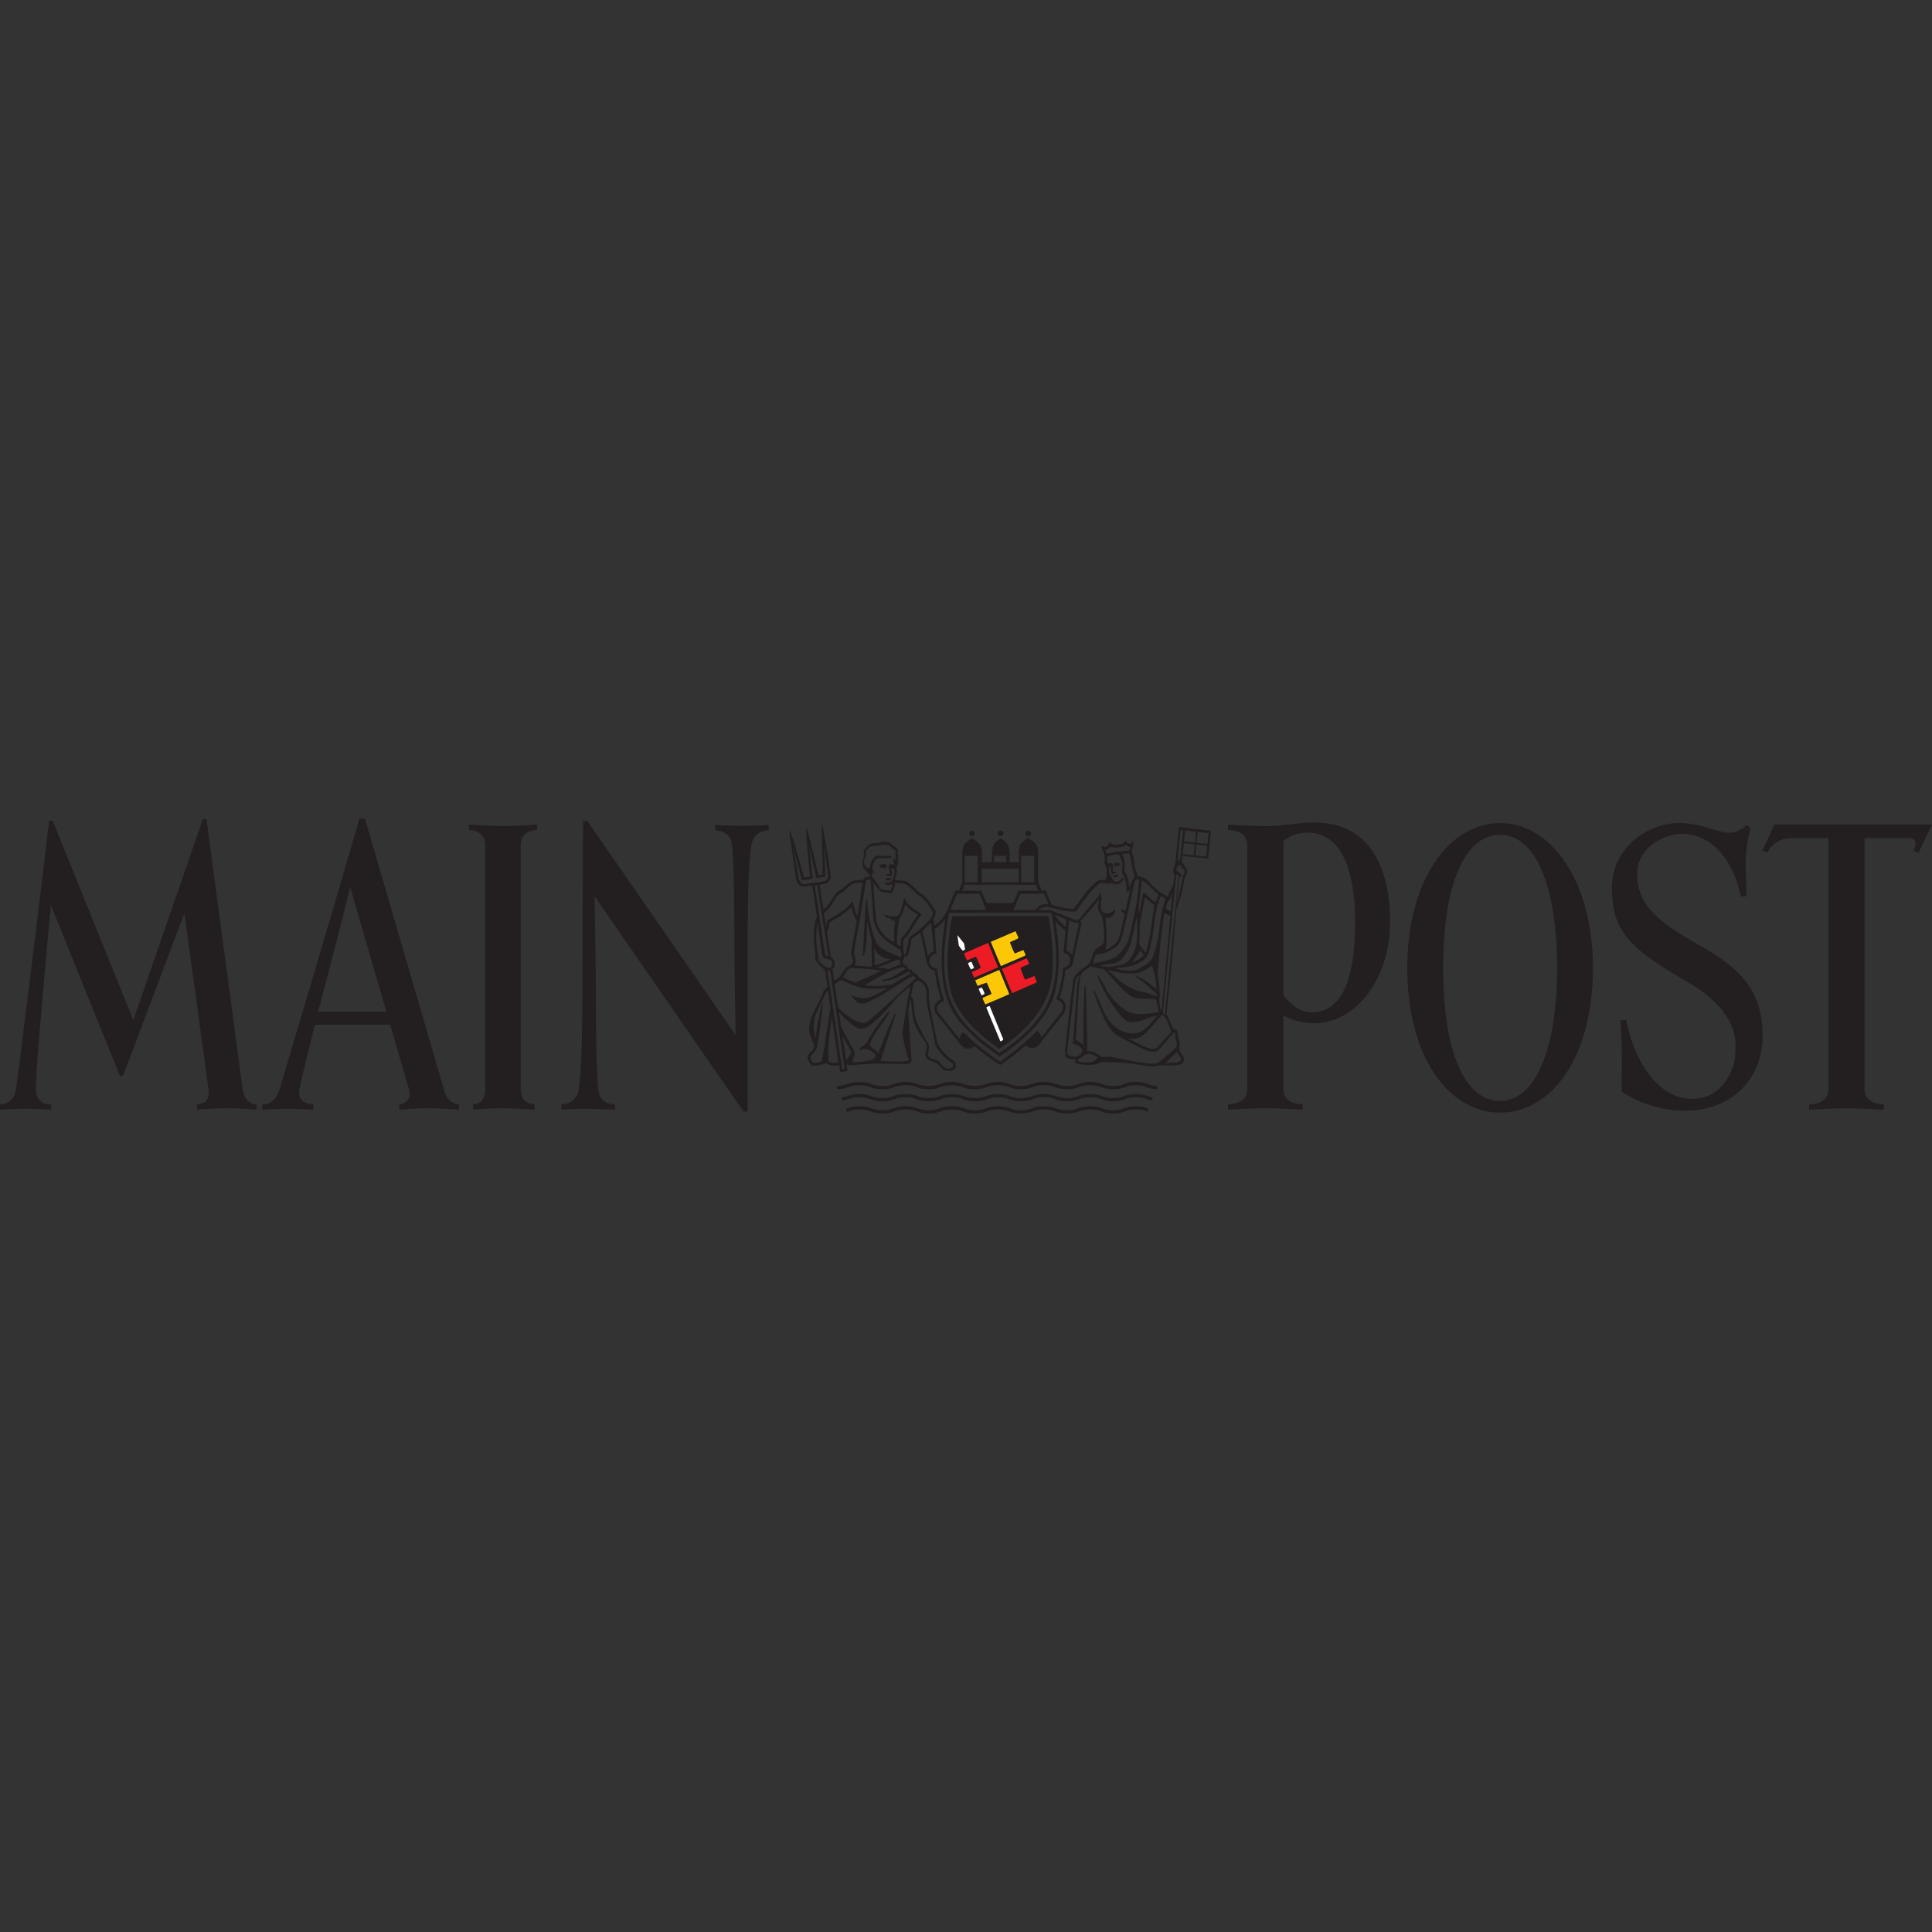 <svg id="Layer_1" data-name="Layer 1" xmlns="http://www.w3.org/2000/svg" viewBox="0 0 1000 1000"><rect x="0" y="0" width="1000" height="1000" fill="#333333" stroke="none"/><defs><style>.cls-1{fill:#231f20;}.cls-2{fill:#fbc707;}.cls-3{fill:#fff;}.cls-4{fill:#ed1c24;}</style></defs><title>main post</title><g id="g50"><g id="g56"><path id="path58" class="cls-1" d="M906.1,428.51a81.41,81.41,0,0,0-2.51,16.23c-.14,5.93.48,19.18.48,19.18h-3.13c-2.8-15.13-12.62-32.28-30.71-32.28-7.33,0-22.8,5.92-22.8,20.75,0,17.15,12.5,25.59,32.46,37s32.45,22.62,32.45,46.8c0,22.46-16.23,38.68-40.08,38.68A60.25,60.25,0,0,1,839.32,565s.17-11.85.17-17.77-.77-19.2-.77-19.2h3.09c3.77,20.3,15.92,40.73,34,40.73,16.85,0,22.31-17,22.31-22.79,0-4.37,4.22-21.05-25.25-38.06-29.19-16.85-38.55-25.9-38.55-48.36C834.33,439,852.6,426,869.12,426c11.71,0,19.66,5,26,5,5.32,0,9-4.06,9-4.06l1.88,1.56"/></g><g id="g60"><path id="path62" class="cls-1" d="M993,441.47l-2.48-1.26s3.44-6.4-2.66-6.4H965.08v130c0,8.12,10,7.8,10,7.8v2.8s-13.58-.76-19.52-.76-19.16.76-19.16.76v-2.8s10,.32,10-7.8v-130H927.61c-9.81,0-12.78,7.51-12.78,7.51l-2.66-1.11s3.91-7.79,6.1-13.4H1000l-7,14.66"/></g><g id="g64"><path id="path66" class="cls-1" d="M26.37,468.61c-.79,7.8-8.42,89.7-7.8,95.94.78,8,7.95,7,7.95,7v2.8s-7.64-.45-13.56-.45-13,.45-13,.45v-2.8s6.87.48,8.26-7.48c.79-4.68,13-102.49,17.17-139.32h1.86L69,528l36-104h1.87l18.72,139.77c1.1,8.13,7.18,7.8,7.18,7.8v2.8s-9.22-.76-15.15-.76-15.74.76-15.74.76v-2.8s7.16.33,6.08-7.32L95.47,472.66,63.66,556.9H62.09L26.37,468.61"/></g><g id="g68"><path id="path70" class="cls-1" d="M202,530.39l9.67,33.38c1.87,7.64-5,7.8-5,7.8v2.8s9.2-.76,15.13-.76,15.75.76,15.75.76v-2.8s-6.09.16-7.8-7.8l-40.87-140.1h-2.8C173.64,466.74,146,559.56,144.63,564.08c-2.67,8.42-8.9,7.49-8.9,7.49v2.8s7-.45,12.93-.45,13.58.45,13.58.45v-2.8s-8.42.32-7.33-7.32c.32-2.19,3.6-16.23,8.11-33.86Zm-37.29-6.72c5.77-22.46,12.79-48.84,16.54-64.43L200,523.68H164.75"/></g><g id="g72"><path id="path74" class="cls-1" d="M251.12,564.08V437.41c0-8.11-8.42-7.8-8.42-7.8v-2.8s12,.78,17.94.78,17.31-.78,17.31-.78v2.8s-8.42-.31-8.42,7.8V563.77c0,8.12,7.17,7.8,7.17,7.8v2.8S266,573.6,260,573.6s-15.12.77-15.12.77v-2.8s6.23.32,6.23-7.49"/></g><g id="g76"><path id="path78" class="cls-1" d="M304.15,573.91c-5.94,0-13.58.45-13.58.45v-2.8a8.56,8.56,0,0,0,8.88-7.48c.79-4.68,2-15.6,2-53,0-15,.32-86.12.32-86.12H304l76.75,110.77c-.3-18.26-.63-38.84-.63-47.11,0-36.83-.92-47.11-1.23-51-.63-8.12-8.75-7.8-8.75-7.8V427s8.27.47,14.2.47S397.9,427,397.9,427v2.81a8.59,8.59,0,0,0-8.89,7.49c-.78,4.68-2,13.73-2,51.18v86.89h-2.18l-77.05-111.4c.3,18.57.62,40.41.62,48.84,0,36.83.94,47.12,1.25,51,.61,8.12,8.73,7.79,8.73,7.79v2.8s-8.28-.45-14.19-.45"/></g><g id="g80"><path id="path82" class="cls-1" d="M719.52,477.49c0-32.44-13.42-51.78-39.15-51.78-8.28,0-15.31,1.87-25.3,1.87-5.92,0-19.48-.78-19.48-.78v2.81s10-.32,10,7.8V563.78c0,8.12-10,7.79-10,7.79v2.8s13-.76,18.86-.76,19.82.76,19.82.76v-2.8s-10,.33-10-7.79V525.55a32.42,32.42,0,0,0,16.07,4.06c21.69,0,39.15-23.41,39.15-52.12m-18.09,0c0,29.65-7,46.49-22.46,46.49-5.47,0-10.62-3.43-14.68-9V435.38c3.28-2.81,7.33-4.37,12.78-4.37,15.15,0,24.35,15.14,24.35,46.49"/></g><g id="g84"><path id="path86" class="cls-1" d="M824.51,500.9c0-44.77-21.54-74.88-48.05-74.88s-48.06,29.63-48.06,75c0,46.18,21.53,74.88,48.06,74.88s48.05-28.38,48.05-75m-18.57.15c0,42.75-11.54,68.79-29.48,68.79-18.72,0-29.48-26.36-29.48-68.79,0-41.65,10.45-68.95,29.48-68.95,18.87,0,29.48,27.76,29.48,68.95"/></g><g id="g88"><path id="path90" class="cls-1" d="M542.81,474.77c2.22,13.76,4.32,30.88-2,43.4-4.59,9.76-14.31,18.66-23.42,24.55H517c-10.92-7.46-22.68-18.3-25.26-31.22-2.66-11.89-1-25.37,1-37.09l.17-.16,49.72-.09.22.61"/></g><g id="g92"><path id="path94" class="cls-2" d="M527.2,485.55c-1.35.89-3,1.34-4.45,2.2a49.61,49.61,0,0,0,2.44,5.77c1.48-.58,3-1.15,4.46-1.78a13.19,13.19,0,0,1,1.19,2.67l-.5.35L518.12,500l-.06.06-5.21-12.46.25-.22,12.37-5.31h.22l1.51,3.46"/></g><g id="g96"><path id="path98" class="cls-3" d="M499,488.32c.17,1,.38,2.06.5,3.14l-1.13.63a13.74,13.74,0,0,1-2.12-2.75c-.19-1.79-.51-3.59-.68-5.3l3.43,4.29"/></g><g id="g100"><path id="path102" class="cls-4" d="M516.63,500.66,504.25,506a19.29,19.29,0,0,1-1.21-2.75l.35-.32a37.52,37.52,0,0,0,4.3-2c-.71-1.93-1.6-3.8-2.43-5.68h-.42l-4.28,1.84a16.31,16.31,0,0,1-1.53-3.65l12.3-5.33.21.25,5.08,12.28"/></g><g id="g104"><path id="path106" class="cls-4" d="M532.75,498.88c-1.49.83-3.14,1.2-4.56,2.16a59.31,59.31,0,0,0,2.28,5.9l.16.09c1.65-.43,3.07-1.35,4.77-1.8l1.29,3.18L524,514h-.18l-5.2-12.45c4.24-1.86,8.58-3.74,12.87-5.54l1.27,2.91"/></g><g id="g108"><path id="path110" class="cls-3" d="M504.13,500.88c-.31.55-1.11.55-1.59.92a18.6,18.6,0,0,1-1.49-3.21,3.74,3.74,0,0,1,1.79-.76l1.3,3"/></g><g id="g112"><path id="path114" class="cls-2" d="M522.41,514.52c-4,1.91-8.25,3.57-12.36,5.37a19.61,19.61,0,0,1-1.48-3.21l.36-.32,4.18-1.84V514l-2.35-5.36a34.87,34.87,0,0,0-4.76,1.71l-1.24-2.92,12.35-5.37.27.29,5,12.15"/></g><g id="g116"><path id="path118" class="cls-3" d="M509.62,514.3c-.36.51-1.1.63-1.66.86l-1.38-3.21c.29-.51,1.06-.51,1.54-.85a15.16,15.16,0,0,1,1.5,3.2"/></g><g id="g120"><path id="path122" class="cls-3" d="M519.33,537.93c-.21.51-.86.83-1.35,1.15l-.3-.35-7.15-17.19c.28-.51,1.05-.51,1.52-.86l.24.13,7,17.13"/></g><g id="g124"><path id="path126" class="cls-1" d="M581.87,561.07a14.3,14.3,0,0,1-5.58,1,14.86,14.86,0,0,1-5.7-1,18.76,18.76,0,0,0-12.53,0,14.71,14.71,0,0,1-5.67,1,15,15,0,0,1-5.76-1,17.1,17.1,0,0,0-6.32-1.07,16.41,16.41,0,0,0-6.23,1.08,14.73,14.73,0,0,1-5.66,1,14.52,14.52,0,0,1-5.64-1,18.49,18.49,0,0,0-12.46,0,17,17,0,0,1-11.38,0,16.86,16.86,0,0,0-6.28-1.07,16.67,16.67,0,0,0-6.27,1.08,17,17,0,0,1-11.38,0,18.86,18.86,0,0,0-12.57,0,14.86,14.86,0,0,1-5.73,1,14.61,14.61,0,0,1-5.66-1,16.53,16.53,0,0,0-6.24-1.08,17,17,0,0,0-6.29,1.07,15.59,15.59,0,0,1-5.23,1,6.84,6.84,0,0,0,0,1.67,14.85,14.85,0,0,0,5.76-1.05,17,17,0,0,1,11.38,0,16.69,16.69,0,0,0,6.23,1.07,17,17,0,0,0,6.29-1.07,15,15,0,0,1,5.71-1,14.84,14.84,0,0,1,5.71,1,16.94,16.94,0,0,0,6.27,1.07,16.76,16.76,0,0,0,6.25-1.07,17.11,17.11,0,0,1,11.41,0,17,17,0,0,0,6.29,1.07,16.76,16.76,0,0,0,6.24-1.07,16.75,16.75,0,0,1,11.29,0,18.77,18.77,0,0,0,12.47,0,14.53,14.53,0,0,1,5.65-1,15,15,0,0,1,5.75,1,17.22,17.22,0,0,0,6.33,1.07,16.79,16.79,0,0,0,6.25-1.07,17,17,0,0,1,11.38,0,17,17,0,0,0,6.26,1.07,16.38,16.38,0,0,0,6.17-1.07,14.2,14.2,0,0,1,5.56-1,13.62,13.62,0,0,1,5.44,1,17,17,0,0,0,5.53,1.05,9.26,9.26,0,0,0,0-1.67,13,13,0,0,1-5-1,15.75,15.75,0,0,0-6-1.08,16.14,16.14,0,0,0-6.15,1.08"/></g><g id="g128"><path id="path130" class="cls-1" d="M581.87,567.38a14.74,14.74,0,0,1-5.58,1,15.32,15.32,0,0,1-5.7-1,18.7,18.7,0,0,0-12.53,0,15,15,0,0,1-5.67,1,15.47,15.47,0,0,1-5.76-1,16.77,16.77,0,0,0-6.32-1.08,16.27,16.27,0,0,0-6.23,1.08,15,15,0,0,1-5.66,1,14.79,14.79,0,0,1-5.64-1,18.49,18.49,0,0,0-12.46,0,14.92,14.92,0,0,1-5.66,1,15.24,15.24,0,0,1-5.72-1,18.74,18.74,0,0,0-12.54,0,17,17,0,0,1-11.38,0,16.75,16.75,0,0,0-6.29-1.08,16.57,16.57,0,0,0-6.28,1.08,15.31,15.31,0,0,1-5.73,1,14.89,14.89,0,0,1-5.66-1,16.38,16.38,0,0,0-6.24-1.08,16.89,16.89,0,0,0-6.29,1.07l-2.84.77a4.78,4.78,0,0,0,.28,1.65l3.13-.84a17.14,17.14,0,0,1,11.38,0,16.34,16.34,0,0,0,6.23,1.08,16.6,16.6,0,0,0,6.29-1.08,15,15,0,0,1,5.71-1,14.86,14.86,0,0,1,5.71,1A16.59,16.59,0,0,0,480.7,570a16.41,16.41,0,0,0,6.25-1.08,17.25,17.25,0,0,1,11.42,0,16.64,16.64,0,0,0,6.28,1.08,16.41,16.41,0,0,0,6.24-1.08,16.87,16.87,0,0,1,11.29,0,18.53,18.53,0,0,0,12.47,0,14.55,14.55,0,0,1,5.65-1,15.06,15.06,0,0,1,5.75,1,16.86,16.86,0,0,0,6.33,1.08,16.44,16.44,0,0,0,6.25-1.08,17.14,17.14,0,0,1,11.38,0,16.6,16.6,0,0,0,6.26,1.08,16,16,0,0,0,6.17-1.08,14.22,14.22,0,0,1,5.56-1,13.61,13.61,0,0,1,5.44,1l2.86.81a5.17,5.17,0,0,0,.32-1.65l-2.57-.73a15.37,15.37,0,0,0-6-1.09,15.84,15.84,0,0,0-6.15,1.09"/></g><g id="g132"><path id="path134" class="cls-1" d="M581.87,573.66a14.62,14.62,0,0,1-5.58,1,15.19,15.19,0,0,1-5.7-1,18.7,18.7,0,0,0-12.53,0,14.88,14.88,0,0,1-5.67,1,15.35,15.35,0,0,1-5.76-1,16.92,16.92,0,0,0-6.32-1.08,16.24,16.24,0,0,0-6.23,1.09,15.06,15.06,0,0,1-5.66,1,14.84,14.84,0,0,1-5.64-1,16.29,16.29,0,0,0-6.23-1.09,16.56,16.56,0,0,0-6.23,1.08,14.81,14.81,0,0,1-5.66,1,15.12,15.12,0,0,1-5.72-1,18.74,18.74,0,0,0-12.54,0,17.12,17.12,0,0,1-11.38,0,16.9,16.9,0,0,0-6.29-1.08,16.72,16.72,0,0,0-6.28,1.08,15.19,15.19,0,0,1-5.73,1,14.94,14.94,0,0,1-5.66-1,16.36,16.36,0,0,0-6.24-1.09,16.87,16.87,0,0,0-6.29,1.08l-.61.21a7.64,7.64,0,0,0,.55,1.58l.64-.2a17,17,0,0,1,11.38,0,16.48,16.48,0,0,0,6.23,1.08,16.74,16.74,0,0,0,6.29-1.08,15.28,15.28,0,0,1,5.71-1,15.12,15.12,0,0,1,5.71,1,16.73,16.73,0,0,0,6.27,1.08,16.55,16.55,0,0,0,6.25-1.08,17.13,17.13,0,0,1,11.42,0,16.79,16.79,0,0,0,6.28,1.08,16.39,16.39,0,0,0,6.24-1.09,16.87,16.87,0,0,1,11.29,0,18.42,18.42,0,0,0,12.47,0,15,15,0,0,1,5.65-1,15.32,15.32,0,0,1,5.75,1,17,17,0,0,0,6.33,1.08,16.59,16.59,0,0,0,6.25-1.08,17,17,0,0,1,11.38,0,16.75,16.75,0,0,0,6.26,1.08,16,16,0,0,0,6.17-1.09,14.64,14.64,0,0,1,5.56-1,13.77,13.77,0,0,1,5.44,1l.4.14a11,11,0,0,0,.59-1.56l-.4-.14a15.52,15.52,0,0,0-6-1.09,16,16,0,0,0-6.15,1.09"/></g><g id="g136"><path id="path138" class="cls-1" d="M610,452.75l-1.19-.14-6.93,71.7,1.09.9,7-71.89Zm-82.62-3.1H508.13v7h19.22ZM506,443h-6.71v13.68H506Zm29.25,0h-6.72v13.66h6.72Zm-14.45,0H514.6v3.28h6.25Zm10-11.61a1.45,1.45,0,1,0,1.45-1.45,1.44,1.44,0,0,0-1.45,1.45m-14.34,0a1.44,1.44,0,1,0,1.44-1.44,1.43,1.43,0,0,0-1.44,1.44m102.78,5.77-.58,5.64,5.64.6.59-5.64Zm-6.47-.75-.6,5.66,5.66.58.6-5.64Zm7.15-5.81-.61,5.65,5.66.6.58-5.66Zm-6.51-.69-.59,5.66,5.65.58.59-5.66Zm-111.75,1.51a1.44,1.44,0,1,0,1.44-1.45,1.44,1.44,0,0,0-1.44,1.45m109.12,13.47,1.61-15.26-1.37-.17-1.49,16.33ZM586,498.22l3.6-1.8,2.44-1.94L590.39,492Zm-18.08,49a8.83,8.83,0,0,0-3.49-1.66c-2.1-.53-3.54.81-5,1.92-.5.53-1.73.3-1.62,1.23a1.88,1.88,0,0,0,1.26.87,14.27,14.27,0,0,0,6.27,0c1-.49,2.43-1.16,2.59-2.36m43.34,1.61c.31-1.78-1.77-2.82-2-4.5l-5.87,5.81h1.74c2.19-.09,4.51.16,6.12-1.31m-170.65-4.4-4.53-8.1c.54,4.19,1.42,8.26,1.89,12.5l.16.35c.42-1.78,2.2-2.94,2.48-4.76M434,549.87l-3.5-23.94c-.66,7-2,13.62-1.77,20.92,0,1-.12,2,.56,2.75a6.77,6.77,0,0,0,4.7.27m170.21-21.3c-.54-1.21-1.37-2.73-2.69-3.21-5.34,4.8-9.53,14.45-18.11,11.93,2.9,1.43,5.7,2.93,8.62,4.23,2,.81,4.42,2.1,6.58.92,2.62-2.63,5-5.47,7.48-8.22l.12-.45ZM428.68,513.67c.06-2-1.21.29-1.48.63-1.37,3.24-2.87,6.44-4.45,9.6-3,6.07-.59,13.16-.59,13.42l1-7.43c.79-3,1.33-7.68,2.6-10.45a.24.24,0,0,1,.29.09c-1,7.4-1.75,14.89-3.13,22.12-.17,2.32-2.67,3.65-3.53,5.66.33,1,.54,2.17,1.59,2.78,1.56.53,2.92-.42,4.36-.73l1.28-7,3.16-20.55Zm38.81,18.24,2.2-14,1.52-7.35c-1.94,1.61-4,3.08-5.86,4.86-5.05,5.67-10.28,12.09-16.57,16.2a5.77,5.77,0,0,1-6.49-.35,53.3,53.3,0,0,1-8.11-7.41c.33,2.41.86,4.71,1.06,7.2,1.79,4,4.09,7.86,6.23,11.77a5,5,0,0,1,.82,3.49c-.19,1.17-1.49,2.31-.76,3.52a39.13,39.13,0,0,0,7.83-.8c1.43-.47,3.17-.73,4-2.22a2.78,2.78,0,0,0-.76-1.49c-1.81-1.56-3.83-2.8-6.51-2.15-.44,0-1,.59-1.35,0,1-1.43,2.69-2.18,3.91-3.43,2.8-5.9,7.15-11.21,11.51-16.51h.34v.42c-2.67,5.77-7.93,10.43-10.07,16.43-.44,2.93,3.31,2.83,4.14,5.2l.27-.63,5.31-13.49L463,525l.41-.39c.34.36,0,.93-.08,1.37l-7.06,21.59-.48,1.7a47.49,47.49,0,0,1,4.79.14,74,74,0,0,0,9-.14,1.12,1.12,0,0,0,.81-.84,46,46,0,0,1-2.05-6.87c-.77-3.7-1.53-6.17-.9-9.62m10.77-22.17a9,9,0,0,0-3.14-2.28c-3.36,1.36-2.59,5.24-3.61,8,1.2,1.14,1.33,2.75,1.55,4.34.1,5.33.74,7.94,3.14,12.48a74,74,0,0,0,4.51,8.14c.55,2.48-.4,3.93-.3,5.68.57,1.65,2.41,1.82,3.77,2.34,2.79.61,3.62,4.47,6.57,4.65a2.87,2.87,0,0,0,2.64-1.28,2,2,0,0,0-.7-1.8,23.53,23.53,0,0,1-5.48-4.73c-1.25-1.84-2.95-3-3.24-5.19-1.36-8.86-3.18-15-4.21-21.33-.4-2.51.22-7.14-1.5-9m-4.24-3.5c-.32-.43-.67-1.17-1.3-1.19l-4,2.21-13.49,8.47-7,3.49c-4.47,1.15-6-2.23-7.9-4.46a13.17,13.17,0,0,0,8.29,1.7c3.08-.33,8.15-3.76,10.87-5a61.27,61.27,0,0,1-10,.17c-5.1-.22-9.45-2.35-13.87-4.35-1.38.06-2.34,1.43-3.54,2.13l1.48,10.12c.2,3.26,3.43,4.63,5.91,6.72,3.2,2.14,7.23,4.45,10.09,2.13,4.18-3.4,19.2-17.26,24.5-22.13m81.32,34.41,2.33-32.33,1.06-3.53a4.08,4.08,0,0,0-2,2.49s-4.3,34.72-4.37,37.8c.89,1.93,1.9,1.31,3.6,1.87a4.6,4.6,0,0,0,4-2.16,2.13,2.13,0,0,0,.21-1.64c-1.38-1.84-3.5-2.67-5.5-3.33ZM456.22,502.4c-4.92-.89-10.15-1-15.27-1.43-2.49.31-3.36,3.11-4.65,4.83,2.18,1,4.27,2.34,6.79,2.67,4.37-2,9-4,13.13-6.07m-26.49.53s-1-.81-1.45-.72l1.6,10.43,3.63,24.6,2.36,15.84.22.41c.35-.13.84,0,1.09-.35Zm38.92-1.33c-.54-1.17-1.93-1-2.93-.67-6.44,2-12.34,5.46-18.15,9.08a48.85,48.85,0,0,0,14.22-.47l9-5.43.36-.39-.35-.39c-.47-.55-1.05.05-1.59.12-3.95,2.12-7.8,4.63-12.77,4.34a.27.27,0,0,1-.28-.29,6.1,6.1,0,0,1,2.21-.75c3.81-.75,7-3.16,10.22-5.15m102.71.19-6.82-1.61c-1.3,1-2.7,1.84-4,2.92-2,2.34-1.59,5.68-2.1,8.64l-1.61,26.33c1.27,1.07,2.82,1.43,4,2.86l0-16.29.55-13.11.3-1.35c.14,0,.25,0,.27.05.37,4.38.32,8.93.49,13.37l.45,20.39a9.87,9.87,0,0,1,6.54,2.57c2,1.25,4.55-.05,6.71.67,6.44,1.2,12.74,2.74,19.42,3.34a10,10,0,0,0,3.94-.48c3.14-2.6,6.32-5.2,9.35-7.87a6,6,0,0,0,.24-3.09c-.84-1.13-.74-2.67-.74-4.18-.09-.2-.22-.64-.5-.57-3,3-5.43,6.49-8.52,9.39-1.76,1-4.4.61-6.17-.13-5-2.26-9.81-4.86-14.63-7.49-3-1.94-4.92-5.07-6.49-8-2.18-5-4.48-9.93-5.94-15.22l.16-.25c.17,0,.27.09.35.18l5.64,12.44s4.5,9.74,14.86,9.65c5.27-.28,8.6-5.56,12-9.24-5.23.61-11.85,5.57-16.67,2.27-2.85-2.36-6-7-8-10.17-2.47-4.15-5.09-8.27-6.35-12.93.06-.17.23-.14.35-.14a66.2,66.2,0,0,1,4.38,7.64,31.06,31.06,0,0,0,11,11.21c4.54,2.31,10.75,1,15.69.46l.37-.34a63.27,63.27,0,0,1-1.33-6.29c-3.93-1-7.82.06-11.67-1.15-5.86-2.51-10.48-10.14-15.56-14.49m24.88-2a19.08,19.08,0,0,1-5.94,3.43c-5,1.68-12.06-.09-16.85-1,5.56,4.57,8.85,9.31,18.65,11.31,2.08.55,4.78,1.63,6.84,2a1.41,1.41,0,0,0-.06-.88A95.38,95.38,0,0,0,588.51,506c-.27-.39-1.1-.64-.84-1.16,4,1.5,7.46,4.39,10.92,7.21a36.79,36.79,0,0,0-2.36-12.22m-130.32-2.25c.06-1-1.05-.51-1.56-.79-3.39,1.36-6.7,2.89-10.22,3.93l5.94.82c1.9-.7,3.73-1.54,5.63-2.18.76-.35,0-1.15.19-1.77m-4.42-1.17c-3.51.4-8.06-2.49-9-5.89l.36,9.19a74.58,74.58,0,0,0,8.66-3.29m-36.26-4.58-2.07-14.27a43.17,43.17,0,0,0,.06,15.51c.41,1.31-.14,3.52.73,4.61,1.51,1.26,3.9,4,6.08,3.12a3.2,3.2,0,0,0,.48-3.27c-.76-1.12-2.76-1.19-4.09-1.7-.82-.8-.89-1.6-1.2-4m58,.52c-.28-5-.79-10-1.3-14.91l-4.34,4.34c.84,4.38,1.67,8.78,2.78,13a6.8,6.8,0,0,1,2.86-2.44M558,477.74c-1.71,0-3.11-.82-4.56-1.35l-.07,0L551.95,492a10.41,10.41,0,0,1,3,2.28l3.42-15.92ZM497.41,529.6c-12.31-14.06-10.94-35.74-8.13-53.76a21.71,21.71,0,0,1-5.48,5l.86,12.7a.47.47,0,0,1-.51.22,3.8,3.8,0,0,0-2.93,2.72,3.92,3.92,0,0,0,.36,2.76c.69,1.37,2.18,1.85,3.54,2.16a70,70,0,0,0,3.3,15.55c.13.48.28,1.24-.35,1.53a4.2,4.2,0,0,0-3,2.85,2.78,2.78,0,0,0,.39,2.41l11.13,13.92a5.24,5.24,0,0,1,.55-1.71c.5-.54.84-1.67,1.74-1.54a114.92,114.92,0,0,0,18.82,15.13c6.5-4.73,13-9.71,18.88-15.8l.35-.06A4.83,4.83,0,0,1,539,537l10.51-13.37a5.39,5.39,0,0,0,.7-2.73c-.15-1.77-1.95-3-3.38-3.67l0-.22a59.43,59.43,0,0,0,3.34-16l.15-.16a3.46,3.46,0,0,0,2.8-1.47c.66-1.05,1-3.21.62-3.83a5.25,5.25,0,0,0-3.22-2.46l.9-11.37-.12-.22a21,21,0,0,1-5-4.81c1.92,11.25,2.61,24.87-.09,36.16-3.26,14.09-16.52,25.79-28.5,33.81l-.42.06a93,93,0,0,1-19.86-17.14m88-34.09c4.14-5.86,3.13-14.15,3.05-21.41v.22l-2.93,13.14a25,25,0,0,1-5.25,9.34c-3,2.58-7.4,2.13-11.08,3a16.69,16.69,0,0,0,6.26.5c3.63-.82,7.25-.23,9.94-4.79M551.88,476l-.19-.23L546,473.4a18.4,18.4,0,0,0,5.57,6.28,28.28,28.28,0,0,0,.35-3.71m53.92-2.08c-1.64,0-1.59-.87-3.1-1.28-.91,4.44-1.19,9.14-1.94,13.65L599.22,504a101.39,101.39,0,0,1,1.14,11.59l-.4,1.64c.48,2.28.07,4.24,1.26,6.17,0,0,4.59-49.53,4.59-49.53m-61.19.53-.48-2-52.71,0c-.31.36-.28.92-.44,1.34-2.15,13.84-4,29.73.7,43,3.93,11.61,15.54,21.3,25.64,28.28,9.16-6.23,19.11-14.42,24.19-24.41,7.13-13.17,5.33-31.41,3.1-46.26m-101.16,2.13c-1.56-2-2.06-4.5-2.85-6.85a33.33,33.33,0,0,1-4.31,3.49c-2.12,1.82-4.61,2.76-6.83,4.35a30,30,0,0,1-1.43,5.08c.67,4.29,1.23,8.59,2,12.85a4.08,4.08,0,0,1,1.79,2c.19,1.12.5,3.37-.93,4.17.49,2.47.35,3.62,1,6l2.69-1.87c1.65-2.15,2.77-5.35,5.71-6.12.38-.89,1.33-1.53,1.14-2.66a9.39,9.39,0,0,1-.76-5.16c.89-5.1,1.93-10.14,2.79-15.25m31.83-3c-2.35-1.43-4.89-3-6.74-5.33-.83,2.26-1,4.8-2.69,6.7-1.31,4.21-1.5,8.94-1.59,13.57a3.48,3.48,0,0,0,1.92,1.43c-.3-2.22-.21-4.76,1.95-5.87,2.55-3.44,4.27-7.2,7.15-10.5m122.29-4.91c-1.65-1.24-3.32-2.73-4.94-4.19l-2.7,13.76c-.27,3.36.14,6.79-.31,10.07.57,1.75,1.94,3.21,3.17,4.7.43,0,.43-.55.58-.81,2.15-7.52,2.69-15.71,4.19-23.52m5.71-3.21a9.18,9.18,0,0,0-2.41-1.58,15.18,15.18,0,0,0-1.11,2.67c-2.19,6.12-2.18,13.16-3.53,19.64-1.11,4.31-1.11,9.52-5.92,11.83-3.73,2.76-8.76,2.38-13.22,3.42,4,.61,8.67,2.15,12.42,0,2.31-1.59,5.19-2.56,6.78-5.14A59.37,59.37,0,0,0,600,481.61c.66-5.58,1.22-11.19,3.26-16.21m-96.38-2.79-11.41.06c-1.24,2.72-2.49,5.58-3.52,8.3l18.44-.09c-1.24-2.72-2.12-5.61-3.5-8.28m33.43-.06c0,.11-12,.2-12.1.06-1.28,2.79-2.56,5.68-3.57,8.44,3.65.09,7.4.09,11,0,1.72-2.07,4.16-3.62,7-2.86a52.14,52.14,0,0,0-2.33-5.64M423,458.15l-1.26.17,1.47,10.07,3.91,25.85.28.45c.35.09,1.43.45,1.43.45ZM536.19,458l-17.82-.08h-19c-.1.1-.89,2.13-1.28,3.08h9.68l.25.26c.87,2.06,1.79,4.1,2.7,6.15h13.52l.24-.17c.94-2.1,1.77-4.22,2.86-6.25h9.81l.21-.15a21.47,21.47,0,0,0-1.21-2.85m-91.88,13.19,2.2-14.41a16.77,16.77,0,0,1-2.64.19c-3.93-.22-5.74,4.34-9.09,5.59-3.35,3-4.34,7.33-8.26,9.83.15,2.44.79,5,1.07,7.3.29-1.15.29-2.47.92-3.48,4.36-2.45,9.08-4.93,12.36-9.26.16-.24.53-.09.61.17l1.26,4.45a5.2,5.2,0,0,0,1.14,2.35Zm11.56-9.78a40.46,40.46,0,0,1-3.83-4.71c.48,6,.66,12.19,1.38,18.14.29,5.5,4.52,10.43,9.37,12.86.25-4.13-.24-7.19.59-11-1.31,0-1.92-1.08-3.17-1.38-1-.27-2.13-.66-2.51-1.71.49-.32,1.05.12,1.53.29,1.95.31,4.45,1,6.13-.32,1.3-2.57,1.81-5.49,2.57-8.29l.38-.4a1.43,1.43,0,0,1,.42,1.07c1.68,3.4,5.25,4.9,8.06,7l.07.64c-2.64,3.49-4.77,7.24-7.15,10.86-1.07,1-2.21,2-2.18,3.57.26,1.94-.09,4.17.52,5.94.27.19.53-.06.76-.21.59-1.76.59-3.73,1.3-5.44.19-1.3,0-2.79,1.2-3.64a52.34,52.34,0,0,0,9.65-8.34c.81-1.25,1.87-2.39,1.93-3.95a24.38,24.38,0,0,0-6.79-8.75c-3.28-1.4-5-5.77-8.63-6.32-1.49-.12-2.89-.18-4.27-.4.5,1.14-.54,3.24-.62,3.27-.63.91-.3,1.84-1.22,2.2a3,3,0,0,1-1.95-.3,27.72,27.72,0,0,1-3.52-.63m143.53,1.44c-2.82-2.26-5.25-5.56-8.29-7.3l-1.66,13.52.23,4.18c.48-3.67,1.3-7.16,2-10.74,0-.23.16-.61.5-.51a40.29,40.29,0,0,0,5.89,5,34.47,34.47,0,0,0,1.48-3.83Zm-9.76-7.27c.09-.76-.85-.4-1.32-.51a2.89,2.89,0,0,0-1.07,1.63c-1.1,4.89-2.15,9.81-3.28,14.73l-3.15,13.3a11.25,11.25,0,0,1-2.23,4.4,18.49,18.49,0,0,1-11.35,5,15.59,15.59,0,0,0-1.49,4.53l.22,0c3.81-1,7.8-1.39,11.27-3.14,3.34-2.85,6.17-6.28,7.15-10.3,2.41-9.62,4.6-19.34,5.25-29.68M451.88,473.62,450.6,455c-.8.35-2.07-.07-2.38,1.06L445.3,474.6l-3.15,17.08-.12,2c.7,1.82,1.33,4.21.26,6l8.88.71c.22-.29.09-.71.12-1.05l-.23-13.49c-.92-2.83-1.55-5.87-2.18-8.79-.45,6,.15,12.35-1.81,17.65-.17.19-.45.23-.51,0l.32-5.32.91-17.52.48-5.84c0-.19.13-.58.45-.45s.19.58.28.86c0,6.15,1.53,11.68,3,17.23.77,1.89,1.12,4,2.59,5.61,3.42,3.23,7.77,4.45,11.86,6.22.19-1.27.22-3-.72-4.06-2-.89-3.75-2.42-5.62-3.58a17.27,17.27,0,0,1-8.22-14.19M461.42,455c-.48-1-1.69-.57-2.54-.57-.22.13-.76.17-.59.6.56-.1.72.69,1.22.76.35,0,.89.17,1.15-.22s.73-.25.76-.57M579,453l.05.33c-1,.51-2.05,1.2-3.19.37.09-.5.6-.52,1.12-.71a4,4,0,0,1,2,0m29.94,14.93c.23-.45,2.43-9.36,3.35-14.18.31-1.07,1-1.9.84-3.08a15,15,0,0,0-2.78-3.14,10.41,10.41,0,0,0-1.68,2.54c.24.91,3.1,2.33,3.08,3.43.15.4-1.21,0-1.24,0m-3.7,8.9c-.05.11-.07.19-.12.3-.59,1.07-.66,2.44-1.43,3.46-.14.16-.47,0-.61.19-.37,1.23-.93,2.38-1.25,3.59a6.75,6.75,0,0,0,2.65,1.8m-147.22-24-.35-.45c-1.13,0-2.57-.17-3.2.94,0,.19-.17.55.12.63,1.09.3,2.46.81,3.53.21.28-.43,0-.92-.1-1.33m121.09-.54a3.66,3.66,0,0,0-2.28-.63c-.49.19-.92.53-.8,1.07,0,.32.14.73.52.76,1-.05,2.15-.21,2.56-1.2m-.21-3.91c-.3-.43-.53-1.33-1.35-1.07-1.66.36-3.51.38-5.06,1.07a13,13,0,0,0,.14,4,2,2,0,0,1,1.71-.48c1.94.55.65,2.86.94,4.29l.22.21c.53.17,1.33-.56,1.57.19a2.51,2.51,0,0,1-2.17.86c-1.28-.67-.48-2.48-.71-3.63a4.59,4.59,0,0,0-.86.26v2.72l1.59,3.15a2.86,2.86,0,0,0,1.7,1.55c1.59.19,2.74-1.08,3.79-2.19h.22c.23.14.11.38.13.58a4.75,4.75,0,0,1-2.85,2.86,3.67,3.67,0,0,1-3.08-.64c-2.33,1.26-4.92-1.3-7,.64-4.75,4.13-8,9.14-11.59,13.89l-.51.29c-4.92.22-9.35-1.39-13.93-2.36a5.08,5.08,0,0,0-4.85,1.66h6.23l11.64,4.63c.92.26,2,1,2.85.08l10.41-12.3c.2-.5-.24-1.41.39-1.61,2.21,2.86-.49,6.48,1,9.56a3.35,3.35,0,0,0,2.86,1.23,5.14,5.14,0,0,0,3.71-2c.12,0,.31-.08.37.12A4.64,4.64,0,0,1,576,474c-1.12.81-2.19,1.51-3.81,1,.18,2.5.33,3.88.45,6.48a42.65,42.65,0,0,1-.38,10.15,16.59,16.59,0,0,0,5.53-3.77c2-2,3-9.3,4.2-14.09.53-1.15-.79-1.22-1.16-1.84-.17-.35-.61-1.06-.24-1.52.68.22,1.1,1,1.83,1.13l2.63-11-.92.79c-.27.16-.78.25-1-.09-.14-3.49-.54-6.85-2.49-9.61.43-3,.51-5.68-1-8.29m5.22-.79-.62-.86a22.59,22.59,0,0,0-3.47.35,13.72,13.72,0,0,1,1.15,8.79,16.36,16.36,0,0,1,2.32,6.21,14.92,14.92,0,0,0,.19,2.13c1-1.85,1.85-3.78,2.92-5.59-1.29-3.48-1.73-7.33-2.49-11m.13-4.21a3,3,0,0,1-2.35-1.07l-1,.84c-2.16.26-4.79,1.27-6.84,0-.43,1.27-1.85,1.46-2.79,1.94a5.92,5.92,0,0,0,.92,1.71,76.67,76.67,0,0,1,11.54-1.5c.5-.44.42-1.33.5-1.92M428.62,453.56c-.58-5.64-1.65-11.83-2.2-17.54.35,5.61.6,11.79.77,17.46l-.3.35-4.15.6-.22-.14c-1.37-5.76-2.83-12.46-3.88-18.06.7,5.87,1.45,12.49,2,18.47l-.16.16-5.07.73-.35-.28c-1.59-5.52-3.15-11.81-4.52-17.43l.5,2.83,2.42,14.37.79,1.63a3.14,3.14,0,0,0,2.67.88l9.67-1.42a3,3,0,0,0,2-2.58m32.8-14.89a4.3,4.3,0,0,0-1.88-1.39c-1.27,0-2.44-.29-3.57.13a23.48,23.48,0,0,1-4.27.45l-1.77.63a7.36,7.36,0,0,1-1.69,1.73,16.58,16.58,0,0,1,0,2.59c0,.18-1.15,3.15-1.15,3.2a8.43,8.43,0,0,0,1,2.6,2.32,2.32,0,0,0,2,.84c.36-2,1.22-5.71,3.85-6.55,2.23,0,4.66,0,6.94.15.26.13.68.22.6.58-2,.86-4.68.51-7,.51-1.81.79-2.34,2.87-3,4.53-.07.39.81,2.89.74,3.29-.08.79-1-.49-1,.29a5.16,5.16,0,0,0,1.76,3.38c.74,1.22,1.66,2,2.14,3.33a2,2,0,0,0,1.59,1.37,8.21,8.21,0,0,0,1.89.32,11.44,11.44,0,0,0,2.29.26,5,5,0,0,0,.75-1.76,1.43,1.43,0,0,0,.08-1.53l-1.14.37c-2.26.22-2-.4-2.16-.51s-.58-.92-.36-1.09c2.1.83,1.46.92,3.57-.48,0-.43,1-2.4.78-1.85.55-1.48,1-2.91.16-4.52l-1.22-.07c.06,1.25.89,2.51.15,3.72a2.7,2.7,0,0,1-2.66-.29c-.35-1.33,1.27,0,1.74-.7.1-1.64-1.39-3.36,0-4.85a4.29,4.29,0,0,1,2.31.19v-.4a7.91,7.91,0,0,1-.45-2.87c.67-.61.77.89,1.26,1l.11-.29c-.5-1.1-.06-3.34-.28-4.58-.48-.92-1.4-.85-2.1-1.72m-35.31-9.76,2.41,14L430,453.19a4.07,4.07,0,0,1-2.27,4,13.6,13.6,0,0,1-3.35.63l-.16.17c.66,4.27,1.28,9,2,12.78,4.15-3,4.89-8.53,9.81-10.79,2.09-2,4.32-4.23,7.26-4.35,1.62-.13,3.61.26,4.45-1.43.66-.77,3.36.33,2.25-1.58-1.22-.63-1.36-2-2.47-2.64s-1.12-3.92-1.17-3.88,1-3.49,1-3.5c.16-.3-.54-2.38-.38-2.68a13.8,13.8,0,0,0,2.69-2.56c1.8-1.5,4.15-.46,6.18-1.4a8.68,8.68,0,0,1,4.73.24c1.35,1.53,3.54,2.26,4.24,4-.7,1.41.75,4.27-.08,6.42l-.72,2.79c.63,2-.14,4-.93,5.58,1.91,1.49,4.89.13,6.85,1.63,2.67,1.68,4.51,4.67,7.3,6.09,3.19,2.54,5.13,5.86,7.14,9a7.94,7.94,0,0,1-1.09,3.81,21.26,21.26,0,0,0,.35,3.49c7-4.12,7.58-11.94,11-18.06a10.38,10.38,0,0,0,1.82-.05l1.68-4.45-.06-14a12.79,12.79,0,0,1,.56-4.41c1-2.2,4.52-4.22,4.52-4.22s3.79,2.14,4.71,4.51a12,12,0,0,1,.44,3.94v4l5.08,0s-.06-3.13,0-4.59c.14.1.09-2.83.93-4.36.92-1.71,3.08-3,3.62-3.41,0,0,2.8,1.69,3.76,3.41a12.51,12.51,0,0,1,1,4.6l-.05,4.35h4.68v-4.2a11.62,11.62,0,0,1,.36-4.06c.89-2.25,4.53-4.16,4.53-4.21s3.51,1.88,4.5,4a12.28,12.28,0,0,1,.64,4.11v14.55c.66,1.5,1.85,4.44,1.85,4.44h2.15l2.86,7.15.63.48c3.49.89,7,1.94,10.85,1.81,3.42-3.91,5.66-8.43,9.82-12.06,1.71-2,3.94-3.49,6.68-2.67.24-1.35,1.21-2.72.54-4.18.72-2.44-1.56-3.88-.93-6.29.44-2.94-1.36-5-1.92-7.46.49-.18.89.64,1.45.67a2.51,2.51,0,0,0,2.54-1.36c.15-.35.13-.86.45-1.07,1.66,2.05,4.55,1.16,6.72.73a4.24,4.24,0,0,0,1.55-1.72c.42,0,.42.66.7,1a2.05,2.05,0,0,0,1.43.79c.9.16,1.28-.92,1.88-1.28l.13.12-.93,5.43c1.43,3,.84,6.84,2.28,9.83a7.44,7.44,0,0,1,.68,2.67,8.8,8.8,0,0,1,5.84,2.75,40,40,0,0,0,6.22,5.81,15.35,15.35,0,0,1,3.42,2.22c.5-.9.81-1.87,1.27-2.8a26.33,26.33,0,0,0,1.92-4.44c0-.1.42-4.12.4-4.12a5.59,5.59,0,0,1-.32-4,11.16,11.16,0,0,0,.92-2.92l1.76-18L626.79,430l-1.43,14.4L612,443s-.24,2.42-.32,3.16c1.35,1.27,1.43,2.48,2.64,3.85.58,1.83-.82,3.33-1.29,4.94a67.8,67.8,0,0,1-4.14,15.61L607.21,491,606,504l-2.22,20.92c.8,1.59,3.65,7.87,3.65,7.87a2.53,2.53,0,0,1,1.68.42c1,1.59.22,4,1.37,5.57.53,2-.7,4.36.64,6.07,1,1.33,2.22,3,1.41,4.74-.89,1.58-2.73,1.48-4.24,1.89-3.4.17-7.28-.44-10.44.5-4.36.09-8.35-.94-12.51-1.48s-7.91-.49-12.13-.78a7.46,7.46,0,0,0-3.41.15c-3.42,1.89-8.47,1.53-12.23.63a2,2,0,0,1-1.07-1c.51-2.06-1.93-.82-2.8-1.48-1.4-.45-1.57,0-2.23-1.63L551.2,544s3.61-33.39,4.41-37.21c.92-2.43,2.62-3.82,4.62-5.32,1.3-1.13,3.08-1.84,4-3.39,1.29-2.45,1.1-5.58,3.86-7.43,1.05-1.07,2.86-1.51,3.26-3.08a42.65,42.65,0,0,0-1.27-14.22c-2.44-1.84-1.6-5.43-1.21-7.88-3,3.78-6.22,7.7-9.64,11.3a3,3,0,0,1,.28,2.44l-1.15,5.2-3.21,14.69a5.25,5.25,0,0,1-3.6,2.92l-.15.17a72.29,72.29,0,0,1-2.88,14.22,5.48,5.48,0,0,1,3,4.18c.25,2.36-.84,4.16-2.33,5.81l-11.82,14.91a4.93,4.93,0,0,1-4.37,1A6,6,0,0,1,531,541.2l-.58.3a135.72,135.72,0,0,1-12.49,9.64l-.64-.13a103.82,103.82,0,0,1-12.72-9.47c-1.52,1.13-3.83,1.78-5.61.76l-1.38-1.09L484,524.07a5.2,5.2,0,0,1,.51-4.91,6.46,6.46,0,0,1,2.51-1.94,84.6,84.6,0,0,1-3.2-14.63c-5.77-1.78-4.16-8.66-6-13.07-.4-2.28-.94-4.5-1.49-6.76-1.56,1.2-3.39,2-4.66,3.65,0,2.85-1.09,5.19-1.65,7.77a1.69,1.69,0,0,1-.92.92c-.42.18-1-.3-1.08.29a2.24,2.24,0,0,1-.83,1.83c.35.73-.09,2,1.1,2.23,1.87,0,1.15,2.7,3.15,2.38,1.14.38,1.07,2.13,2.5,2a6.33,6.33,0,0,1,1.53,1.82c3,1.87,5.47,4.32,5.43,8.29a18.14,18.14,0,0,0,.21,5.48c1,5.92,2.7,13.91,4,20,1.49,3.91,5.08,7.56,8.73,9.77a3.24,3.24,0,0,1,.73,3.52c-1,1.71-3.18,1.69-5,1.43-2.49-.66-3.68-3.66-6.06-4.51-1.55-.47-3.38-.94-4.22-2.51-1.17-2.67,1.64-5-.23-7.49-3.74-5-6.61-9.78-7-16.21-.23-2.1-.13-4.28-.86-6.19-.26,1-1,5.22-1.09,6.3l1.62,24.1a3.15,3.15,0,0,1,0,1.71,2.79,2.79,0,0,1-2.46,1.37l-16.44-.16c-4.35.19-8.73.5-13.08.79a2.18,2.18,0,0,1-1.4-.7l-.16.19.45,3.2-.38.39c-1,.15-2.05.39-3.14.47-.63-1-.35-2.46-.9-3.54-2.18.19-4.81.57-6.37-1.2a23.24,23.24,0,0,1-6.5,1.56c-1.71,0-2.54-1.95-3.07-3.2-1.47-3.43,4.24-4.71,2.95-8.13-1.33-3-3.08-6-2.23-9.71.92-6.44,5.24-11.48,7.14-17.51.48-1,1.61-1.56,2.18-2.49l-1.33-8.6a24,24,0,0,1-4.72-4.83c-.63-1.2,0-2.75-.35-4.09-.63-6.06-1.43-13.18.93-18.68l-2.41-15.87-.16-.19c-2.22.09-4.95,1.21-6.79-.51a5.43,5.43,0,0,1-1.43-3l-3.32-22.69-.16-2a.34.34,0,0,1,.37-.16l2.35,6.73,3.65,13,1.2,4.33.2.13,2.72-.42.14-.38-1.42-14.75-.65-9.7c.13-.12.27-.34.44-.17l1.66,5.84L423.62,453l2.18-.31-.06-7.45-.4-17.58c-.13-.27.18-.41.4-.35l.37,1.55"/></g></g></svg>